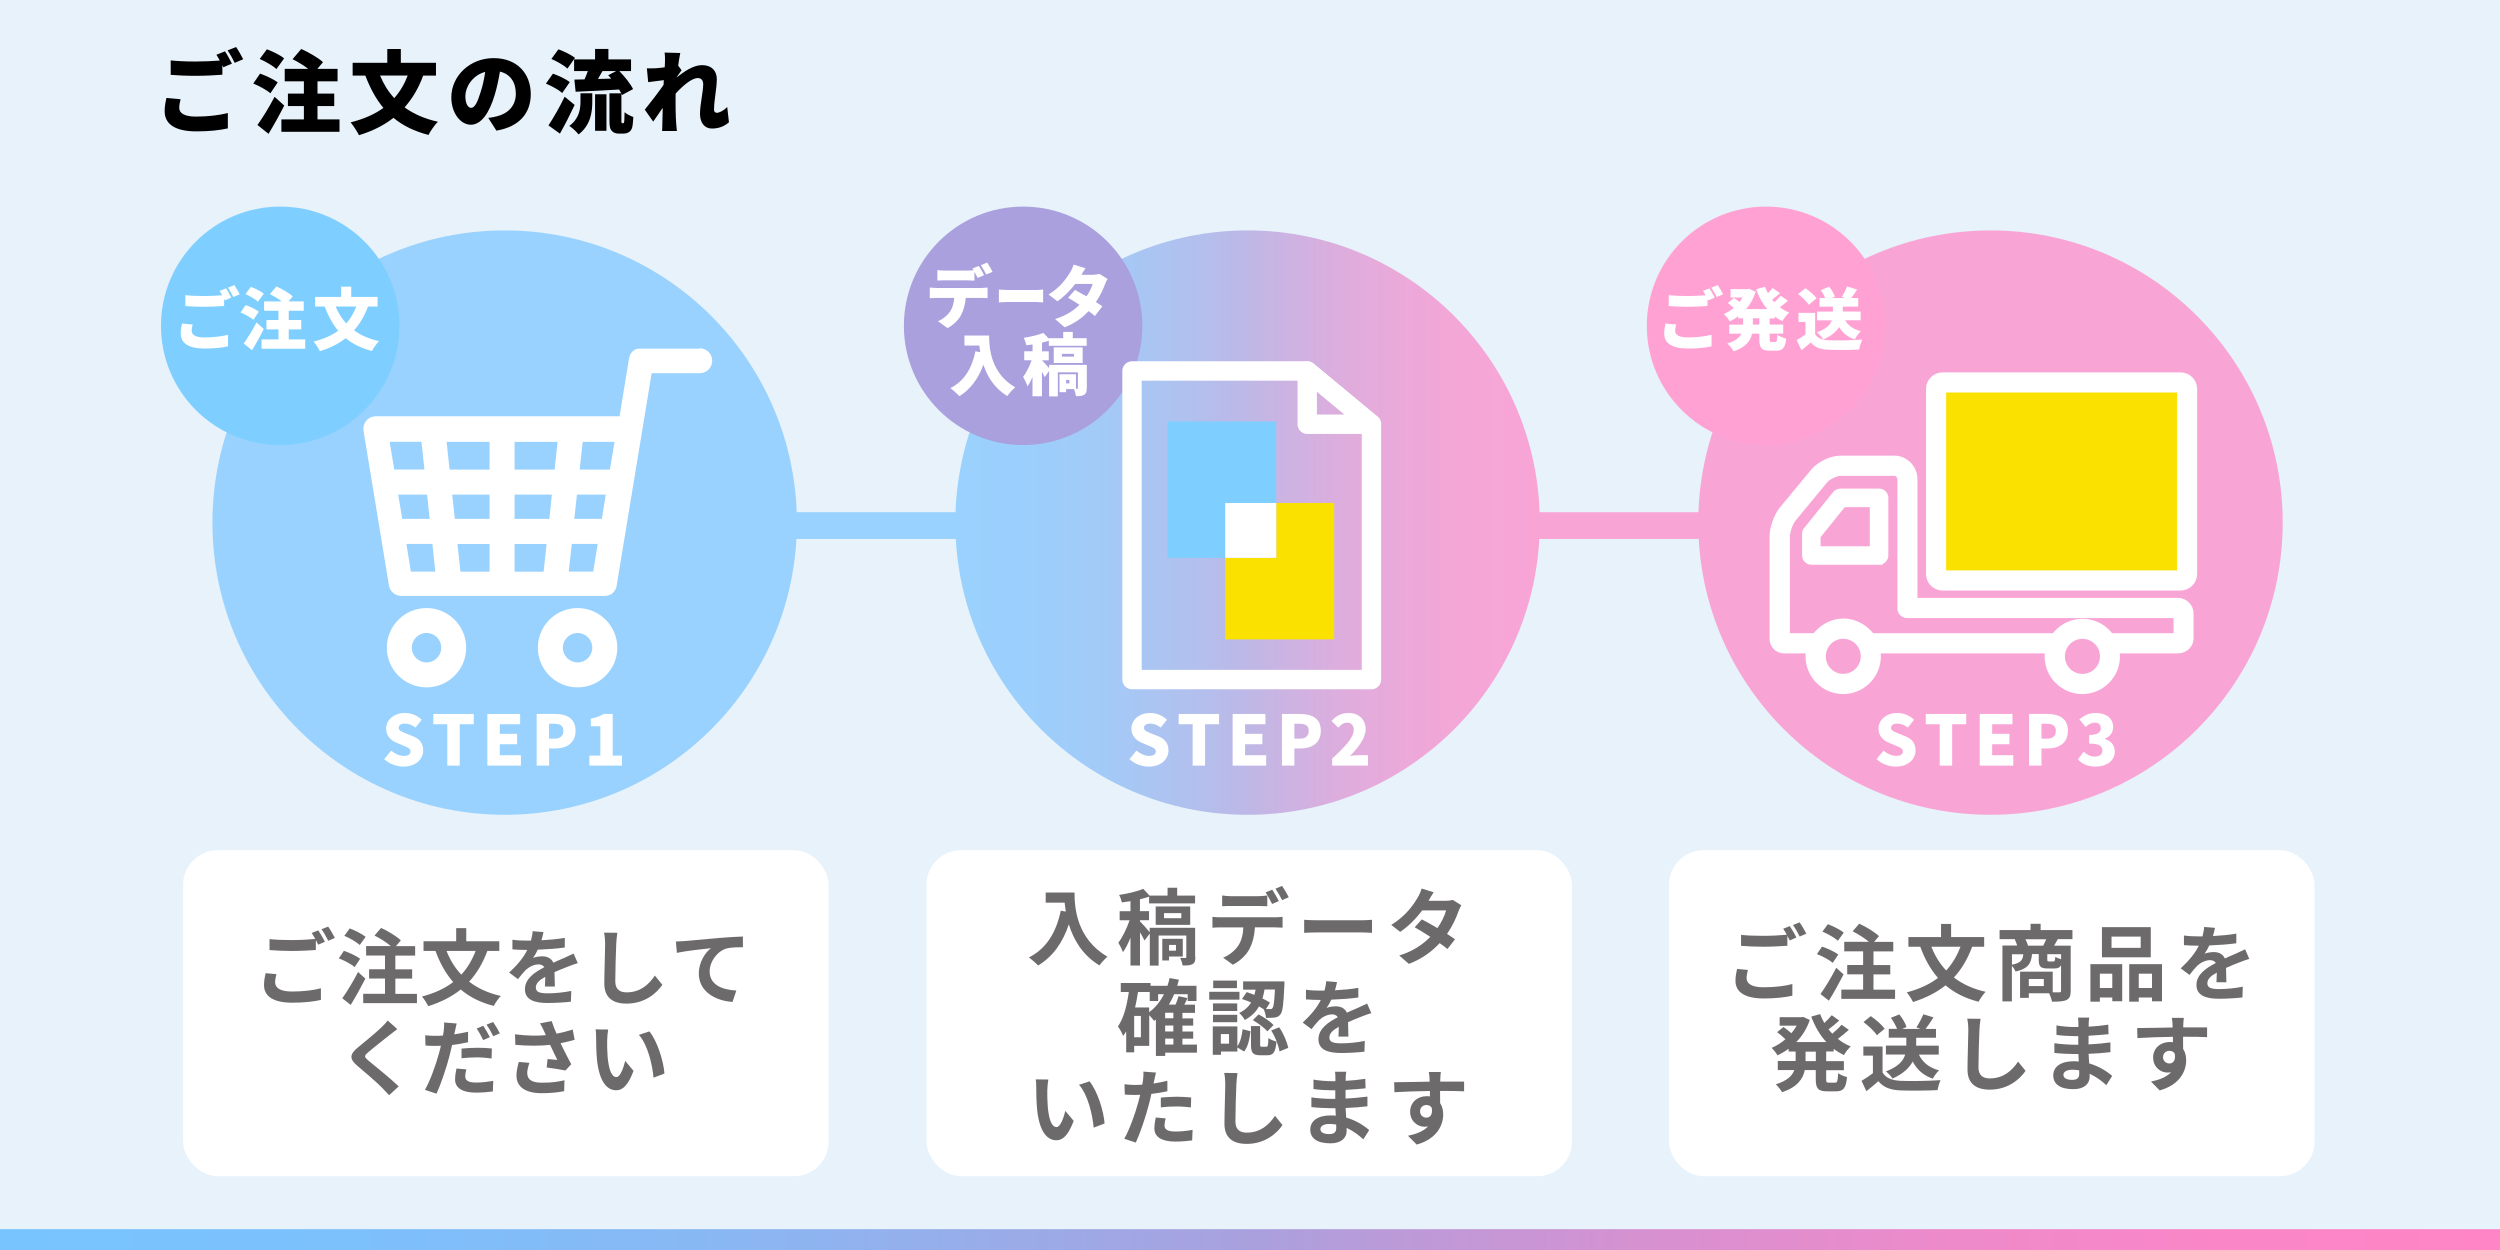 <?xml version="1.0" encoding="UTF-8"?><svg xmlns="http://www.w3.org/2000/svg" xmlns:xlink="http://www.w3.org/1999/xlink" viewBox="0 0 360 180"><defs><style>.cls-1,.cls-2,.cls-3{mix-blend-mode:multiply;}.cls-1,.cls-2,.cls-3,.cls-4,.cls-5,.cls-6,.cls-7,.cls-8,.cls-9,.cls-10,.cls-11,.cls-12,.cls-13,.cls-14{stroke-width:0px;}.cls-1,.cls-11{fill:#7ecfff;}.cls-2{fill:#ffa2d3;}.cls-3{fill:#aaa0de;}.cls-15{stroke-width:1.11px;}.cls-15,.cls-16{stroke-miterlimit:10;}.cls-15,.cls-16,.cls-17{stroke:#fff;}.cls-15,.cls-16,.cls-12{fill:#fff;}.cls-16{stroke-width:1.02px;}.cls-4{fill:url(#_新規グラデーションスウォッチ_3);}.cls-5{fill:url(#_新規グラデーションスウォッチ_3-5);}.cls-6{fill:url(#_新規グラデーションスウォッチ_3-2);}.cls-7{fill:url(#_新規グラデーションスウォッチ_3-4);}.cls-8{fill:url(#_新規グラデーションスウォッチ_3-3);}.cls-17{fill:none;stroke-linecap:round;stroke-linejoin:round;stroke-width:2.79px;}.cls-18{opacity:.7;}.cls-19{isolation:isolate;}.cls-10{fill:#6c6a6a;}.cls-13{fill:#fae100;}.cls-14{fill:#e7f2fa;}</style><linearGradient id="_新規グラデーションスウォッチ_3" x1="136.86" y1="75.69" x2="221.06" y2="75.69" gradientUnits="userSpaceOnUse"><stop offset="0" stop-color="#78c4ff"/><stop offset=".14" stop-color="#7cc0fc"/><stop offset=".28" stop-color="#88b8f4"/><stop offset=".43" stop-color="#9da9e6"/><stop offset=".5" stop-color="#aaa0de"/><stop offset=".56" stop-color="#bc9ad8"/><stop offset=".67" stop-color="#d990d0"/><stop offset=".78" stop-color="#ee8aca"/><stop offset=".89" stop-color="#fa86c7"/><stop offset="1" stop-color="#ff85c6"/></linearGradient><linearGradient id="_新規グラデーションスウォッチ_3-2" x1="136.86" y1="75.25" x2="221.01" y2="75.25" xlink:href="#_新規グラデーションスウォッチ_3"/><linearGradient id="_新規グラデーションスウォッチ_3-3" x1="136.86" y1="75.25" x2="221.01" y2="75.25" xlink:href="#_新規グラデーションスウォッチ_3"/><linearGradient id="_新規グラデーションスウォッチ_3-4" x1="136.86" y1="75.25" x2="221.01" y2="75.25" xlink:href="#_新規グラデーションスウォッチ_3"/><linearGradient id="_新規グラデーションスウォッチ_3-5" x1="0" y1="178.5" x2="360" y2="178.5" xlink:href="#_新規グラデーションスウォッチ_3"/></defs><g class="cls-19"><g id="_レイヤー_2"><g id="_デザイン"><rect class="cls-14" width="360" height="180"/><rect class="cls-12" x="26.37" y="122.43" width="92.95" height="46.94" rx="4.97" ry="4.97"/><rect class="cls-12" x="133.41" y="122.43" width="92.95" height="46.94" rx="4.97" ry="4.97"/><rect class="cls-12" x="240.34" y="122.43" width="92.95" height="46.94" rx="4.97" ry="4.97"/><g class="cls-18"><rect class="cls-4" x="48.03" y="73.76" width="274.88" height="3.85"/><path class="cls-6" d="M114.75,75.26c0,23.24-18.84,42.07-42.08,42.07s-42.08-18.84-42.08-42.07,18.84-42.08,42.08-42.08,42.08,18.84,42.08,42.08Z"/><path class="cls-8" d="M221.73,75.26c0,23.24-18.84,42.07-42.08,42.07s-42.08-18.84-42.08-42.07,18.84-42.08,42.08-42.08,42.08,18.84,42.08,42.08Z"/><path class="cls-7" d="M328.71,75.26c0,23.24-18.84,42.07-42.08,42.07s-42.08-18.84-42.08-42.07,18.84-42.08,42.08-42.08,42.08,18.84,42.08,42.08Z"/></g><path class="cls-10" d="M39.81,140.27c-.11.43-.19.8-.19,1.2,0,.76.71,1.31,2.42,1.31,1.61,0,3.12-.18,4.17-.47v1.68c-1.02.24-2.45.4-4.11.4-2.72,0-4.08-.91-4.08-2.54,0-.68.13-1.26.23-1.71l1.56.14ZM45.83,133.97c.3.44.73,1.2.96,1.64l-.97.42c-.1-.19-.22-.42-.34-.66v1.43c-.83.06-2.3.14-3.43.14-1.25,0-2.28-.06-3.24-.13v-1.58c.88.1,1.98.14,3.23.14,1.14,0,2.45-.07,3.36-.16-.17-.31-.35-.62-.52-.86l.95-.38ZM47.25,133.43c.32.44.77,1.21.97,1.63l-.95.41c-.25-.5-.64-1.2-.97-1.66l.95-.38Z"/><path class="cls-10" d="M51.07,139.26c-.48-.42-1.49-.95-2.28-1.26l.73-1.08c.78.26,1.82.74,2.34,1.14l-.79,1.2ZM52.61,140.93c-.64,1.25-1.39,2.61-2.11,3.78l-1.21-.96c.65-.9,1.56-2.39,2.27-3.78l1.06.96ZM51.81,136.08c-.46-.42-1.45-1-2.23-1.32l.78-1.07c.77.29,1.79.8,2.29,1.22l-.84,1.16ZM60.04,143.11v1.34h-7.74v-1.34h3.14v-2.2h-2.29v-1.34h2.29v-1.97h-2.72v-1.37h3.55c-.62-.53-1.55-1.12-2.34-1.51l.95-1.1c.97.44,2.23,1.2,2.84,1.79l-.7.83h2.76v1.37h-2.85v1.97h2.42v1.34h-2.42v2.2h3.11Z"/><path class="cls-10" d="M70.18,136.93c-.65,1.76-1.52,3.23-2.63,4.43,1.24.95,2.75,1.65,4.57,2.06-.35.35-.8,1.02-1.02,1.43-1.93-.49-3.49-1.29-4.75-2.36-1.31,1.04-2.85,1.82-4.68,2.4-.17-.37-.61-1.04-.9-1.39,1.78-.47,3.27-1.15,4.49-2.08-1.08-1.24-1.91-2.73-2.55-4.49h-1.72v-1.39h4.7v-1.89h1.45v1.89h4.76v1.39h-1.73ZM64.3,136.93c.5,1.29,1.21,2.45,2.13,3.42.86-.94,1.55-2.08,2.06-3.42h-4.2Z"/><path class="cls-10" d="M78.47,142.08c.02-.35.04-.9.05-1.42-.88.48-1.36.95-1.36,1.54,0,.66.56.84,1.73.84,1.01,0,2.33-.13,3.37-.35l-.05,1.55c-.79.1-2.24.19-3.36.19-1.86,0-3.26-.44-3.26-1.98s1.44-2.47,2.79-3.17c-.19-.3-.5-.41-.83-.41-.67,0-1.4.38-1.86.82-.36.36-.7.79-1.1,1.31l-1.27-.95c1.25-1.15,2.09-2.21,2.61-3.26h-.14c-.48,0-1.35-.02-2-.08v-1.39c.6.1,1.49.13,2.09.13h.58c.14-.54.23-1.02.24-1.36l1.56.13c-.06.29-.14.7-.29,1.18,1.12-.06,2.31-.16,3.36-.35v1.39c-1.15.17-2.61.26-3.89.31-.19.42-.43.85-.68,1.2.31-.16.95-.24,1.34-.24.72,0,1.32.31,1.58.92.61-.29,1.12-.49,1.61-.71.46-.2.88-.41,1.31-.61l.6,1.38c-.38.1-1.01.34-1.42.5-.53.2-1.2.47-1.93.8.01.66.04,1.54.05,2.07h-1.43Z"/><path class="cls-10" d="M88.9,134.33c-.08.5-.14,1.1-.16,1.58-.06,1.27-.14,3.93-.14,5.41,0,1.2.72,1.58,1.63,1.58,1.97,0,3.21-1.13,4.07-2.42l1.08,1.33c-.77,1.13-2.45,2.71-5.16,2.71-1.94,0-3.2-.85-3.2-2.88,0-1.59.12-4.71.12-5.73,0-.56-.05-1.14-.16-1.61l1.92.02Z"/><path class="cls-10" d="M98.5,135.52c.98-.1,2.95-.26,5.12-.46,1.22-.1,2.53-.17,3.36-.2v1.54c-.62,0-1.64.01-2.28.16-1.43.38-2.51,1.92-2.51,3.32,0,1.96,1.83,2.65,3.84,2.76l-.55,1.64c-2.49-.17-4.85-1.51-4.85-4.08,0-1.71.96-3.06,1.75-3.66-1.02.11-3.53.37-4.91.67l-.14-1.63c.47-.01.92-.04,1.16-.06Z"/><path class="cls-10" d="M57.21,148.19c-.37.28-.77.59-1.04.8-.77.62-2.34,1.83-3.13,2.52-.64.54-.62.67.02,1.22.89.75,3.18,2.57,4.35,3.71l-1.38,1.27c-.34-.37-.71-.74-1.04-1.1-.65-.68-2.46-2.23-3.55-3.15-1.18-1-1.08-1.66.11-2.64.92-.76,2.55-2.08,3.36-2.87.34-.32.72-.72.91-1l1.39,1.24Z"/><path class="cls-10" d="M67.4,150.08c-.71.17-1.51.3-2.3.4-.11.5-.23,1.03-.36,1.52-.43,1.67-1.24,4.09-1.88,5.49l-1.67-.55c.71-1.2,1.61-3.68,2.05-5.35.08-.32.18-.66.25-1-.28.01-.54.02-.78.02-.58,0-1.02-.02-1.44-.05l-.04-1.48c.61.07,1.01.08,1.5.08.35,0,.7-.01,1.06-.04.05-.25.08-.49.11-.67.06-.44.07-.92.05-1.21l1.81.14c-.08.34-.19.86-.25,1.13l-.1.44c.67-.1,1.34-.23,1.99-.38v1.49ZM67.16,153.98c-.1.35-.17.73-.17,1,0,.52.3.91,1.57.91.79,0,1.62-.1,2.47-.24l-.06,1.52c-.67.08-1.48.17-2.42.17-2,0-3.02-.7-3.02-1.89,0-.55.11-1.13.2-1.58l1.43.12ZM66.46,151c.66-.07,1.51-.12,2.28-.12.67,0,1.39.02,2.09.1l-.04,1.44c-.59-.07-1.32-.16-2.04-.16-.83,0-1.55.05-2.29.13v-1.39ZM69.58,149.78c-.24-.49-.61-1.21-.94-1.67l.95-.4c.3.44.73,1.2.95,1.64l-.96.42ZM71.01,147.17c.32.46.77,1.21.97,1.63l-.95.41c-.25-.5-.64-1.2-.97-1.66l.95-.38Z"/><path class="cls-10" d="M82.73,149.74c-.6.17-1.3.34-2.01.48.46.96,1.02,2.09,1.54,3.03l-.84.9c-.65-.13-1.82-.32-2.7-.43l.13-1.22c.4.04,1.04.11,1.4.13-.29-.6-.7-1.43-1.04-2.17-1.45.16-3.12.16-5,0l-.05-1.52c1.7.22,3.18.24,4.44.12-.1-.19-.18-.38-.25-.56-.22-.48-.34-.72-.59-1.14l1.68-.32c.2.62.43,1.19.7,1.81.83-.16,1.57-.35,2.33-.6l.28,1.5ZM76.24,153.04c-.14.38-.32,1.07-.32,1.42,0,.86.44,1.45,2.12,1.45s2.36-.17,3.24-.35l-.04,1.57c-.66.12-1.65.29-3.2.29-2.39,0-3.67-.9-3.67-2.55,0-.53.14-1.27.34-1.95l1.54.13Z"/><path class="cls-10" d="M87.43,149.7c-.01.77,0,1.67.07,2.52.17,1.71.53,2.88,1.27,2.88.56,0,1.03-1.39,1.26-2.33l1.2,1.44c-.79,2.06-1.54,2.79-2.49,2.79-1.3,0-2.43-1.18-2.77-4.37-.11-1.09-.13-2.47-.13-3.2,0-.34-.01-.84-.08-1.2l1.82.02c-.08.42-.14,1.12-.14,1.44ZM95.68,154.59l-1.57.6c-.18-1.91-.82-4.7-2.11-6.17l1.51-.5c1.13,1.38,2.04,4.25,2.17,6.07Z"/><path class="cls-10" d="M154.73,128.52c0,2.27.32,6.64,4.74,9.25-.31.25-.9.88-1.15,1.25-2.48-1.5-3.75-3.77-4.41-5.91-.9,2.69-2.34,4.68-4.43,5.92-.26-.3-.94-.89-1.31-1.16,2.49-1.26,3.92-3.57,4.58-6.73l.73.13c-.08-.46-.13-.89-.17-1.29h-2.73v-1.45h4.15Z"/><path class="cls-10" d="M172.13,137.81c0,.55-.07.84-.42,1.03-.34.19-.79.19-1.42.19-.05-.34-.19-.78-.34-1.09.31.01.64.01.74.01.11-.01.14-.05.14-.16v-3.07h-3.99v4.33h-1.27v-4.63l-.76,1.02c-.14-.31-.4-.76-.65-1.19v4.79h-1.37v-4.02c-.32.82-.7,1.56-1.09,2.1-.13-.41-.44-1.01-.66-1.37.61-.78,1.22-2.07,1.62-3.23h-1.43v-1.31h1.56v-1.44c-.42.07-.84.13-1.24.18-.06-.3-.23-.79-.4-1.08,1.25-.19,2.63-.5,3.47-.88l.92.98h2.59v-1.14h1.38v1.14h2.58v1.12h-6.62v-.97c-.41.14-.85.26-1.32.38v1.7h1.31v1.31h-1.31v.16c.32.3,1.12,1.21,1.4,1.57v-.64h6.55v4.19ZM166.42,133.18v-2.65h4.97v2.65h-4.97ZM168.34,137.75v.56h-.97v-3.12h2.95v2.55h-1.98ZM167.62,132.22h2.49v-.73h-2.49v.73ZM168.34,136.07v.83h1v-.83h-1Z"/><path class="cls-10" d="M183.6,132.09c.25,0,.78-.02,1.09-.07v1.56c-.3-.02-.76-.04-1.09-.04h-2.89c-.07,1.24-.34,2.24-.77,3.08-.42.83-1.34,1.76-2.41,2.3l-1.4-1.02c.85-.32,1.69-1.01,2.17-1.71.49-.74.7-1.64.74-2.65h-3.3c-.35,0-.82.02-1.15.05v-1.57c.36.05.78.07,1.15.07h7.86ZM177.27,130.46c-.41,0-.92.01-1.28.04v-1.55c.38.06.88.1,1.28.1h3.92c.41,0,.89-.04,1.3-.1v1.55c-.41-.02-.88-.04-1.3-.04h-3.92ZM183.19,130.18c-.25-.49-.62-1.2-.95-1.67l.96-.4c.3.44.72,1.2.95,1.64l-.96.42ZM184.63,129.63c-.25-.5-.64-1.2-.96-1.66l.95-.4c.31.46.76,1.21.96,1.63l-.95.42Z"/><path class="cls-10" d="M187.8,132.45c.43.04,1.31.07,1.93.07h6.44c.55,0,1.09-.05,1.4-.07v1.88c-.29-.01-.9-.06-1.4-.06h-6.44c-.68,0-1.49.02-1.93.06v-1.88Z"/><path class="cls-10" d="M210.43,130.35c-.13.23-.29.55-.4.85-.31.92-.86,2.13-1.66,3.29.44.28.85.55,1.15.77l-1.09,1.4c-.29-.25-.67-.54-1.12-.85-1.07,1.16-2.48,2.24-4.43,2.99l-1.39-1.21c2.12-.65,3.48-1.67,4.47-2.69-.82-.53-1.63-1.02-2.24-1.37l1.02-1.14c.64.32,1.45.78,2.25,1.26.59-.85,1.07-1.83,1.25-2.55h-3.44c-.84,1.12-1.96,2.27-3.17,3.09l-1.29-1c2.11-1.29,3.23-2.94,3.83-3.98.18-.29.43-.84.54-1.26l1.74.54c-.29.42-.6.97-.74,1.22h-.01s2.46.01,2.46.01c.37,0,.78-.05,1.04-.13l1.22.76Z"/><path class="cls-10" d="M172.36,151.58h-4.57v.47h-1.34v-5.23c-.08.06-.17.13-.25.19-.14-.18-.44-.54-.71-.82v4.41h-2.17v.94h-1.15v-3.03c-.13.23-.28.46-.43.66-.13-.32-.5-1.04-.76-1.36.84-1.2,1.29-3.01,1.57-4.96h-1.16v-1.3h4.29v.41h2.43c.12-.36.23-.73.31-1.12l1.34.24c-.07.3-.16.59-.24.88h2.77v2.18h-1.26v-.98h-1.95c-.22.54-.48,1.03-.76,1.5h.96c.17-.41.34-.85.42-1.21l1.3.28c-.14.32-.3.64-.46.94h1.54v1.18h-1.81v.8h1.55v1.04h-1.55v.85h1.55v1.03h-1.55v.85h2.09v1.16ZM164.29,146.29h-.97v3.08h.97v-3.08ZM165.48,145.76c.89-.66,1.61-1.55,2.13-2.6h-.84v.98h-1.21v-1.29h-1.69c-.11.75-.25,1.5-.42,2.22h2.03v.7ZM168.96,145.83h-1.18v.8h1.18v-.8ZM168.96,147.68h-1.18v.85h1.18v-.85ZM167.79,150.41h1.18v-.85h-1.18v.85Z"/><path class="cls-10" d="M178.48,143.95h-4.35v-1.13h4.35v1.13ZM178.17,150.68c.44-.6.66-1.55.77-2.47l1.13.29c-.12,1.07-.34,2.21-.92,2.92l-.97-.59v.59h-2.36v.47h-1.18v-4.09h3.54v2.89ZM178.16,145.58h-3.49v-1.09h3.49v1.09ZM174.67,146.13h3.49v1.07h-3.49v-1.07ZM178.12,142.29h-3.42v-1.08h3.42v1.08ZM176.98,148.91h-1.18v1.38h1.18v-1.38ZM179.5,142.86c.36.11.74.25,1.13.4.07-.25.13-.5.18-.75h-1.8v-1.19h5.95s0,.36-.01.53c-.12,2.71-.24,3.83-.56,4.21-.23.3-.46.41-.79.46-.29.05-.78.06-1.3.05-.02-.38-.16-.91-.34-1.25-.2-.13-.42-.26-.66-.4-.43.77-1.08,1.44-2.06,1.96-.14-.31-.52-.78-.8-1.01.83-.4,1.37-.92,1.73-1.51-.44-.19-.9-.37-1.32-.5l.66-.98ZM182.34,150.73c.23,0,.28-.16.31-1.26.24.22.8.42,1.16.52-.13,1.57-.48,1.97-1.33,1.97h-.98c-1.13,0-1.36-.4-1.36-1.58v-2.63h1.32v2.61c0,.32.02.37.24.37h.63ZM181.24,146.08c.77.4,1.69,1.01,2.15,1.52l-.89.91c-.41-.49-1.32-1.16-2.09-1.61l.83-.83ZM182.09,142.5c-.07.43-.17.86-.3,1.28.42.2.8.41,1.09.6l-.58.92c.25.01.46.01.58.01.17.01.28-.02.36-.16.17-.18.26-.89.35-2.66h-1.5ZM184.2,147.93c.64.91,1.14,2.13,1.31,2.96l-1.26.52c-.12-.83-.61-2.1-1.2-3.02l1.15-.46Z"/><path class="cls-10" d="M192.74,149.28c.02-.35.04-.9.05-1.42-.88.48-1.36.95-1.36,1.54,0,.66.56.84,1.73.84,1.01,0,2.33-.13,3.37-.35l-.05,1.55c-.79.1-2.24.19-3.36.19-1.86,0-3.26-.44-3.26-1.98s1.44-2.47,2.79-3.17c-.19-.3-.5-.41-.83-.41-.67,0-1.4.38-1.86.82-.36.36-.7.79-1.1,1.31l-1.27-.95c1.25-1.15,2.09-2.21,2.61-3.26h-.14c-.48,0-1.36-.02-2-.08v-1.39c.6.1,1.49.13,2.09.13h.58c.14-.54.23-1.02.24-1.36l1.56.13c-.06.29-.14.7-.29,1.18,1.12-.06,2.31-.16,3.36-.35v1.39c-1.15.17-2.62.26-3.89.31-.19.42-.43.85-.68,1.2.31-.16.95-.24,1.34-.24.72,0,1.32.31,1.58.92.61-.29,1.12-.49,1.61-.71.46-.2.88-.41,1.31-.61l.6,1.38c-.38.1-1.01.34-1.42.5-.53.2-1.2.47-1.93.8.01.66.04,1.54.05,2.08h-1.43Z"/><path class="cls-10" d="M150.81,156.9c-.01.77,0,1.67.07,2.52.17,1.71.53,2.88,1.27,2.88.56,0,1.03-1.39,1.26-2.33l1.2,1.44c-.79,2.06-1.54,2.79-2.49,2.79-1.3,0-2.43-1.18-2.77-4.37-.11-1.09-.13-2.47-.13-3.2,0-.34-.01-.84-.08-1.2l1.82.02c-.08.42-.14,1.12-.14,1.44ZM159.06,161.78l-1.57.6c-.18-1.91-.82-4.7-2.11-6.17l1.51-.5c1.13,1.38,2.04,4.25,2.17,6.07Z"/><path class="cls-10" d="M168.1,157.14c-.71.16-1.51.29-2.3.38-.11.52-.23,1.04-.36,1.52-.43,1.67-1.24,4.1-1.88,5.49l-1.67-.55c.71-1.19,1.61-3.68,2.05-5.35.08-.31.17-.65.25-.98-.28.01-.54.02-.78.02-.58,0-1.02-.02-1.44-.05l-.04-1.49c.61.07,1.01.1,1.5.1.35,0,.7-.01,1.06-.04.05-.26.08-.49.11-.68.06-.44.07-.92.05-1.2l1.81.14c-.08.32-.19.85-.25,1.12l-.1.46c.67-.11,1.34-.24,1.99-.4v1.5ZM167.86,161.04c-.1.33-.17.73-.17,1,0,.52.3.9,1.57.9.79,0,1.62-.08,2.47-.24l-.06,1.52c-.67.08-1.48.17-2.42.17-2,0-3.02-.7-3.02-1.89,0-.54.11-1.12.2-1.58l1.43.13ZM167.16,158.05c.66-.06,1.51-.12,2.28-.12.67,0,1.39.04,2.09.11l-.04,1.43c-.59-.07-1.32-.14-2.04-.14-.83,0-1.55.04-2.29.13v-1.4Z"/><path class="cls-10" d="M178.2,154.53c-.08.5-.14,1.1-.16,1.58-.06,1.27-.14,3.93-.14,5.41,0,1.2.72,1.58,1.63,1.58,1.97,0,3.21-1.13,4.07-2.42l1.08,1.33c-.77,1.13-2.45,2.71-5.16,2.71-1.94,0-3.2-.85-3.2-2.88,0-1.59.12-4.71.12-5.73,0-.56-.05-1.14-.16-1.61l1.92.02Z"/><path class="cls-10" d="M196.31,164.06c-.64-.6-1.45-1.21-2.4-1.64.01.16.01.3.01.42,0,1.02-.77,1.8-2.34,1.8-1.9,0-2.9-.72-2.9-1.98s1.1-2.04,2.94-2.04c.25,0,.49.01.73.04-.02-.36-.04-.73-.05-1.08h-.61c-.7,0-2.06-.06-2.85-.16v-1.4c.7.13,2.24.22,2.88.22h.56v-1.24h-.56c-.76,0-1.9-.07-2.58-.18v-1.36c.73.14,1.83.23,2.57.23h.59v-.54c0-.22-.01-.59-.06-.82h1.62c-.04.24-.07.54-.08.84v.47c.91-.04,1.79-.13,2.82-.29l.04,1.37c-.78.07-1.74.17-2.88.23v1.24c1.19-.05,2.18-.16,3.15-.28v1.4c-1.07.12-1.99.2-3.14.24.02.44.05.92.08,1.38,1.5.43,2.64,1.22,3.32,1.8l-.85,1.33ZM192.4,161.93c-.31-.05-.64-.08-.97-.08-.84,0-1.29.32-1.29.73,0,.44.42.73,1.24.73.64,0,1.04-.19,1.04-.88,0-.13,0-.3-.01-.5Z"/><path class="cls-10" d="M210.81,157.15c-.72-.04-1.83-.06-3.44-.06.01.6.01,1.25.01,1.76.3.44.44,1.02.44,1.64,0,1.55-.91,3.51-3.81,4.33l-1.26-1.27c1.2-.25,2.24-.65,2.9-1.36-.17.04-.35.06-.54.06-.92,0-2.05-.73-2.05-2.18,0-1.34,1.08-2.22,2.38-2.22.17,0,.32.01.47.04v-.79c-1.81.02-3.65.1-5.11.18l-.04-1.44c1.36,0,3.51-.06,5.11-.08,0-.14,0-.28-.01-.36-.02-.38-.06-.84-.11-1.03h1.73c-.04.19-.07.83-.08,1.02,0,.1-.01.22-.01.36,1.2,0,2.82-.01,3.44,0v1.4ZM205.4,160.94c.49,0,.94-.37.78-1.4-.17-.29-.44-.42-.78-.42-.46,0-.91.31-.91.93,0,.55.44.89.91.89Z"/><path class="cls-10" d="M251.7,139.66c-.11.43-.19.8-.19,1.2,0,.76.71,1.31,2.42,1.31,1.61,0,3.12-.18,4.17-.47v1.68c-1.02.24-2.45.4-4.11.4-2.72,0-4.08-.91-4.08-2.54,0-.68.13-1.26.23-1.71l1.56.14ZM257.73,133.36c.3.44.73,1.2.96,1.64l-.97.42c-.1-.19-.22-.42-.34-.66v1.43c-.83.06-2.3.14-3.43.14-1.25,0-2.28-.06-3.24-.13v-1.58c.88.1,1.98.14,3.23.14,1.14,0,2.45-.07,3.36-.16-.17-.31-.35-.62-.52-.86l.95-.38ZM259.14,132.82c.32.44.77,1.21.97,1.63l-.95.41c-.25-.5-.64-1.2-.97-1.66l.95-.38Z"/><path class="cls-10" d="M263.92,138.65c-.48-.42-1.49-.95-2.28-1.26l.73-1.08c.78.26,1.82.74,2.34,1.14l-.79,1.2ZM265.47,140.32c-.64,1.25-1.39,2.61-2.11,3.78l-1.21-.96c.65-.9,1.56-2.39,2.27-3.78l1.06.96ZM264.66,135.47c-.46-.42-1.45-1-2.23-1.32l.78-1.07c.77.29,1.79.8,2.29,1.22l-.84,1.16ZM272.89,142.5v1.34h-7.74v-1.34h3.14v-2.2h-2.29v-1.34h2.29v-1.97h-2.72v-1.37h3.55c-.62-.53-1.55-1.12-2.34-1.51l.95-1.1c.97.44,2.23,1.2,2.84,1.79l-.7.83h2.76v1.37h-2.85v1.97h2.42v1.34h-2.42v2.2h3.11Z"/><path class="cls-10" d="M283.99,136.33c-.65,1.76-1.52,3.23-2.63,4.43,1.24.95,2.75,1.65,4.57,2.06-.35.35-.8,1.02-1.02,1.43-1.93-.49-3.49-1.29-4.75-2.36-1.31,1.04-2.85,1.82-4.68,2.4-.17-.37-.61-1.04-.9-1.39,1.78-.47,3.27-1.15,4.49-2.08-1.08-1.24-1.91-2.73-2.55-4.49h-1.71v-1.39h4.7v-1.89h1.45v1.89h4.76v1.39h-1.73ZM278.12,136.33c.5,1.29,1.21,2.45,2.13,3.42.86-.94,1.55-2.08,2.06-3.42h-4.2Z"/><path class="cls-10" d="M296.32,135.25c-.19.35-.37.67-.53.93h2.39v6.5c0,.71-.14,1.09-.61,1.32-.47.22-1.14.24-2.08.24-.06-.33-.24-.85-.41-1.21h-2.93v.66h-1.26v-3.77h4.7v2.97c.42.01.79.01.94.01.2,0,.26-.06.26-.24v-3.68c-.18.36-.48.48-.96.48h-.97c-1.07,0-1.28-.32-1.28-1.3v-.77h-.97c-.11,1.33-.55,2.1-2.38,2.52-.08-.24-.3-.6-.52-.84v5.13h-1.36v-8.04h2.13c-.1-.3-.24-.66-.37-.93h-2.17v-1.3h4.46v-.9h1.45v.9h4.58v1.3h-2.13ZM289.72,138.92c1.28-.25,1.56-.68,1.64-1.51h-1.64v1.51ZM294.22,136.18c.14-.29.31-.62.44-.93h-3c.16.31.31.67.38.93h2.17ZM294.31,140.98h-2.16v1.01h2.16v-1.01ZM296.8,137.4h-1.99v.76c0,.25.04.29.24.29h.62c.2,0,.25-.08.29-.66.18.12.54.25.84.34v-.72Z"/><path class="cls-10" d="M301.03,138.84h4.57v5.34h-1.43v-.54h-1.79v.6h-1.36v-5.4ZM302.38,140.21v2.06h1.79v-2.06h-1.79ZM309.71,137.85h-7.03v-4.34h7.03v4.34ZM308.26,134.87h-4.2v1.62h4.2v-1.62ZM311.33,138.84v5.35h-1.44v-.55h-1.91v.6h-1.37v-5.4h4.71ZM309.89,142.27v-2.06h-1.91v2.06h1.91Z"/><path class="cls-10" d="M319.17,141.47c.02-.35.04-.9.05-1.42-.88.48-1.36.95-1.36,1.54,0,.66.56.84,1.73.84,1.01,0,2.33-.13,3.37-.35l-.05,1.55c-.79.1-2.24.19-3.36.19-1.86,0-3.26-.44-3.26-1.98s1.44-2.47,2.79-3.17c-.19-.3-.5-.41-.83-.41-.67,0-1.4.38-1.86.82-.36.36-.7.79-1.1,1.31l-1.27-.95c1.25-1.15,2.09-2.21,2.61-3.26h-.14c-.48,0-1.36-.02-2-.08v-1.39c.6.1,1.49.13,2.09.13h.58c.14-.54.23-1.02.24-1.36l1.56.13c-.06.29-.14.7-.29,1.18,1.12-.06,2.31-.16,3.36-.35v1.39c-1.15.17-2.62.26-3.89.31-.19.42-.43.85-.68,1.2.31-.16.95-.24,1.34-.24.72,0,1.32.31,1.58.92.61-.29,1.12-.49,1.61-.71.46-.2.88-.41,1.31-.61l.6,1.38c-.38.1-1.01.34-1.42.5-.53.2-1.2.47-1.93.8.01.66.04,1.54.05,2.07h-1.43Z"/><path class="cls-10" d="M262.97,151.44v1.36h2.55v1.31h-2.55v1.29c0,.43.05.5.38.5h.92c.31,0,.37-.24.42-1.37.3.24.88.48,1.28.56-.14,1.58-.52,2.06-1.57,2.06h-1.31c-1.3,0-1.62-.42-1.62-1.75v-1.31h-1.58c-.26,1.26-1.06,2.45-3.27,3.19-.18-.32-.61-.88-.91-1.14,1.66-.5,2.38-1.25,2.67-2.05h-2.38v-1.31h2.57v-1.36h-1.01v-.4c-.5.37-1.04.68-1.59.95-.19-.32-.59-.82-.86-1.08.7-.29,1.38-.71,1.99-1.24-.31-.31-.79-.72-1.19-1.02l.9-.74c.36.25.82.6,1.15.89.29-.33.54-.7.76-1.08h-2.45v-1.22h3.13l.25-.05.96.44c-.42,1.26-1.1,2.33-1.95,3.19h4.34c-.94-1.01-1.65-2.25-2.18-3.67l1.28-.36c.17.44.36.88.6,1.28.4-.36.79-.78,1.07-1.12l1.08.77c-.49.44-1.04.91-1.54,1.27.17.22.35.42.54.62.48-.41,1.01-.89,1.34-1.29l1.04.74c-.49.44-1.07.92-1.58,1.3.55.44,1.18.82,1.86,1.09-.34.29-.77.85-.98,1.24-.53-.25-1.02-.55-1.48-.9v.38h-1.09ZM261.48,151.44h-1.48v1.36h1.48v-1.36Z"/><path class="cls-10" d="M271.1,154.46c.49.8,1.39,1.13,2.64,1.18,1.4.06,4.1.02,5.7-.1-.16.33-.37,1.03-.44,1.44-1.44.07-3.85.1-5.28.04-1.48-.06-2.46-.4-3.24-1.33-.53.47-1.06.94-1.72,1.44l-.7-1.49c.52-.3,1.12-.7,1.64-1.1v-2.53h-1.38v-1.31h2.77v3.77ZM270.27,149.07c-.37-.58-1.22-1.37-1.93-1.89l1.05-.86c.72.5,1.6,1.25,2,1.81l-1.13.95ZM276.31,151.84c.53,1.13,1.49,1.92,2.91,2.29-.3.28-.71.83-.9,1.2-1.36-.47-2.28-1.3-2.89-2.47-.48.9-1.36,1.77-2.91,2.45-.18-.3-.62-.79-.95-1.03,1.82-.67,2.52-1.57,2.78-2.43h-2.78v-1.28h2.94v-1.15h-2.53v-1.26h1.2c-.19-.48-.53-1.1-.89-1.59l1.21-.5c.44.55.89,1.29,1.04,1.82l-.64.28h2.67l-.61-.22c.35-.53.77-1.32,1-1.89l1.46.44c-.38.61-.79,1.21-1.14,1.67h1.5v1.26h-2.85v1.15h3.25v1.28h-2.88Z"/><path class="cls-10" d="M285.2,146.72c-.08.5-.14,1.1-.16,1.58-.06,1.27-.14,3.93-.14,5.41,0,1.2.72,1.58,1.63,1.58,1.97,0,3.21-1.13,4.07-2.42l1.08,1.33c-.77,1.13-2.45,2.71-5.16,2.71-1.94,0-3.2-.85-3.2-2.88,0-1.59.12-4.71.12-5.73,0-.56-.05-1.14-.16-1.61l1.92.02Z"/><path class="cls-10" d="M303.3,156.26c-.64-.6-1.45-1.21-2.4-1.64.01.16.01.3.01.42,0,1.02-.77,1.8-2.34,1.8-1.9,0-2.9-.72-2.9-1.98s1.1-2.04,2.94-2.04c.25,0,.49.01.73.04-.02-.36-.04-.73-.05-1.08h-.61c-.7,0-2.06-.06-2.85-.16v-1.4c.7.13,2.24.22,2.88.22h.56v-1.24h-.56c-.76,0-1.9-.07-2.58-.18v-1.36c.73.14,1.83.23,2.57.23h.59v-.54c0-.22-.01-.59-.06-.82h1.62c-.04.24-.07.54-.08.84v.47c.91-.04,1.79-.13,2.82-.29l.04,1.37c-.78.07-1.74.17-2.88.23v1.24c1.19-.05,2.18-.16,3.15-.28v1.4c-1.07.12-1.99.2-3.14.24.02.44.05.92.08,1.38,1.5.43,2.64,1.22,3.32,1.8l-.85,1.33ZM299.39,154.12c-.31-.05-.64-.08-.97-.08-.84,0-1.29.32-1.29.73,0,.44.42.73,1.24.73.64,0,1.04-.19,1.04-.88,0-.13,0-.3-.01-.5Z"/><path class="cls-10" d="M317.8,149.35c-.72-.04-1.83-.06-3.44-.06.01.6.01,1.25.01,1.76.3.44.44,1.02.44,1.64,0,1.55-.91,3.51-3.81,4.33l-1.26-1.27c1.2-.25,2.24-.65,2.9-1.36-.17.04-.35.06-.54.06-.92,0-2.05-.73-2.05-2.18,0-1.34,1.08-2.22,2.38-2.22.17,0,.32.01.47.04v-.79c-1.81.02-3.65.1-5.11.18l-.04-1.44c1.36,0,3.51-.06,5.11-.08,0-.14,0-.28-.01-.36-.02-.38-.06-.84-.11-1.03h1.73c-.04.19-.07.83-.08,1.02,0,.1-.01.22-.01.36,1.2,0,2.82-.01,3.44,0v1.4ZM312.39,153.14c.49,0,.94-.37.78-1.4-.17-.29-.44-.42-.78-.42-.46,0-.91.31-.91.93,0,.55.44.89.91.89Z"/><path class="cls-1" d="M57.52,46.92c0,9.48-7.69,17.17-17.17,17.17s-17.17-7.69-17.17-17.17,7.69-17.17,17.17-17.17,17.17,7.69,17.17,17.17Z"/><path class="cls-12" d="M27.75,46.71c-.08.33-.15.6-.15.92,0,.55.5.96,1.8.96s2.52-.15,3.44-.38v1.66c-.92.21-2.04.32-3.38.32-2.35,0-3.44-.8-3.44-2.18,0-.59.12-1.07.19-1.42l1.54.14ZM32.55,41.52c.24.36.59.99.76,1.34l-.93.39-.11-.21v1.02c-.68.06-1.96.12-2.9.12-1.03,0-1.88-.05-2.68-.11v-1.56c.72.08,1.63.12,2.67.12.86,0,1.88-.05,2.63-.11-.12-.22-.24-.45-.37-.62l.92-.37ZM33.75,41.05c.25.37.6.99.77,1.33l-.92.39c-.19-.4-.51-.98-.77-1.35l.92-.37Z"/><path class="cls-12" d="M36.48,46.05c-.38-.34-1.21-.79-1.84-1.05l.73-1.07c.62.21,1.47.61,1.9.95l-.79,1.18ZM37.99,47.38c-.52,1.02-1.1,2.08-1.7,3.05l-1.2-.96c.52-.72,1.26-1.9,1.85-3.04l1.04.95ZM37.15,43.44c-.37-.35-1.18-.82-1.8-1.09l.77-1.04c.61.22,1.45.63,1.86.98l-.83,1.15ZM43.95,48.87v1.35h-6.28v-1.35h2.43v-1.44h-1.73v-1.35h1.73v-1.33h-2.07v-1.35h2.54c-.5-.38-1.15-.77-1.7-1.05l.94-1.1c.78.35,1.83.95,2.35,1.42l-.6.73h2.18v1.35h-2.16v1.33h1.8v1.35h-1.8v1.44h2.37Z"/><path class="cls-12" d="M52.99,44.14c-.5,1.35-1.17,2.49-2.01,3.43.97.71,2.16,1.24,3.6,1.55-.34.33-.81,1.01-1.02,1.42-1.54-.4-2.78-1.01-3.78-1.84-1.04.82-2.28,1.43-3.72,1.87-.17-.36-.61-1.04-.9-1.38,1.39-.35,2.57-.86,3.54-1.56-.81-.97-1.43-2.14-1.95-3.49h-1.37v-1.38h3.74v-1.48h1.46v1.48h3.79v1.38h-1.38ZM48.33,44.14c.37.91.88,1.73,1.53,2.44.6-.68,1.09-1.49,1.45-2.44h-2.98Z"/><path class="cls-12" d="M55.32,109.32l1.01-1.23c.53.45,1.22.76,1.81.76.66,0,.97-.25.97-.65,0-.43-.41-.57-1.05-.84l-.95-.4c-.78-.31-1.51-.96-1.51-2.04,0-1.25,1.12-2.25,2.7-2.25.86,0,1.77.33,2.42.98l-.89,1.12c-.49-.37-.95-.57-1.53-.57-.55,0-.89.22-.89.62s.47.57,1.13.83l.93.37c.92.37,1.47.99,1.47,2.04,0,1.24-1.04,2.33-2.84,2.33-.97,0-2.01-.36-2.78-1.07Z"/><path class="cls-12" d="M64.41,104.29h-2.01v-1.48h5.82v1.48h-2.02v5.96h-1.79v-5.96Z"/><path class="cls-12" d="M70.18,102.81h4.72v1.48h-2.93v1.38h2.49v1.5h-2.49v1.58h3.04v1.5h-4.83v-7.44Z"/><path class="cls-12" d="M77.28,102.81h2.61c1.64,0,2.99.58,2.99,2.42s-1.37,2.55-2.94,2.55h-.87v2.47h-1.79v-7.44ZM79.84,106.37c.87,0,1.29-.41,1.29-1.14s-.48-1.01-1.34-1.01h-.73v2.15h.78Z"/><path class="cls-12" d="M84.87,108.81h1.58v-4.23h-1.37v-1.1c.8-.15,1.32-.35,1.84-.67h1.31v6h1.34v1.44h-4.7v-1.44Z"/><path class="cls-12" d="M162.64,109.32l1.01-1.23c.53.45,1.22.76,1.81.76.66,0,.97-.25.97-.65,0-.43-.41-.57-1.05-.84l-.95-.4c-.78-.31-1.51-.96-1.51-2.04,0-1.25,1.12-2.25,2.7-2.25.86,0,1.77.33,2.42.98l-.89,1.12c-.49-.37-.95-.57-1.53-.57-.55,0-.89.22-.89.62s.47.57,1.13.83l.93.37c.92.37,1.47.99,1.47,2.04,0,1.24-1.04,2.33-2.84,2.33-.97,0-2.01-.36-2.78-1.07Z"/><path class="cls-12" d="M171.74,104.29h-2.01v-1.48h5.82v1.48h-2.02v5.96h-1.79v-5.96Z"/><path class="cls-12" d="M177.5,102.81h4.72v1.48h-2.93v1.38h2.49v1.5h-2.49v1.58h3.04v1.5h-4.83v-7.44Z"/><path class="cls-12" d="M184.6,102.81h2.61c1.64,0,2.99.58,2.99,2.42s-1.37,2.55-2.94,2.55h-.87v2.47h-1.79v-7.44ZM187.17,106.37c.87,0,1.29-.41,1.29-1.14s-.48-1.01-1.34-1.01h-.73v2.15h.78Z"/><path class="cls-12" d="M191.83,109.23c1.86-1.69,3.11-3.04,3.11-4.12,0-.68-.38-1.05-.97-1.05-.51,0-.91.34-1.26.72l-.97-.96c.73-.77,1.41-1.15,2.47-1.15,1.44,0,2.44.92,2.44,2.34,0,1.28-1.1,2.69-2.24,3.84.37-.05.88-.1,1.21-.1h1.37v1.5h-5.16v-1.02Z"/><path class="cls-12" d="M270.22,109.32l1.01-1.23c.53.45,1.22.76,1.81.76.66,0,.97-.25.97-.65,0-.43-.41-.57-1.05-.84l-.95-.4c-.78-.31-1.51-.96-1.51-2.04,0-1.25,1.12-2.25,2.7-2.25.86,0,1.77.33,2.42.98l-.89,1.12c-.49-.37-.95-.57-1.53-.57-.55,0-.89.22-.89.62s.47.57,1.13.83l.93.37c.92.37,1.47.99,1.47,2.04,0,1.24-1.04,2.33-2.84,2.33-.97,0-2.01-.36-2.78-1.07Z"/><path class="cls-12" d="M279.32,104.29h-2.01v-1.48h5.82v1.48h-2.02v5.96h-1.79v-5.96Z"/><path class="cls-12" d="M285.08,102.81h4.72v1.48h-2.93v1.38h2.49v1.5h-2.49v1.58h3.04v1.5h-4.83v-7.44Z"/><path class="cls-12" d="M292.18,102.81h2.61c1.64,0,2.99.58,2.99,2.42s-1.37,2.55-2.94,2.55h-.87v2.47h-1.79v-7.44ZM294.75,106.37c.87,0,1.29-.41,1.29-1.14s-.48-1.01-1.34-1.01h-.73v2.15h.78Z"/><path class="cls-12" d="M299.23,109.35l.82-1.12c.45.43.97.72,1.55.72.69,0,1.14-.29,1.14-.85,0-.64-.34-1.02-1.9-1.02v-1.25c1.27,0,1.67-.39,1.67-.98,0-.51-.3-.79-.85-.79-.5,0-.88.23-1.33.62l-.9-1.09c.69-.58,1.43-.92,2.31-.92,1.54,0,2.55.72,2.55,2.05,0,.74-.4,1.32-1.2,1.64v.05c.83.25,1.44.85,1.44,1.81,0,1.39-1.27,2.17-2.75,2.17-1.18,0-2.01-.41-2.55-1.04Z"/><path class="cls-3" d="M164.5,46.92c0,9.48-7.69,17.17-17.17,17.17s-17.17-7.69-17.17-17.17,7.69-17.17,17.17-17.17,17.17,7.69,17.17,17.17Z"/><path class="cls-12" d="M141.24,41.47c.21,0,.69-.02.97-.07v1.53c-.26-.02-.67-.03-.97-.03h-2.18c-.07.98-.31,1.75-.64,2.41-.33.69-1.09,1.48-1.98,1.93l-1.38-.99c.65-.24,1.34-.8,1.73-1.35.38-.57.57-1.24.62-2h-2.54c-.28,0-.71.02-.98.04v-1.54c.3.04.68.07.98.07h6.39ZM136.11,40.36c-.34,0-.81.02-1.13.04v-1.51c.33.05.8.08,1.13.08h3.09c.32,0,.67-.02.99-.06-.05-.09-.11-.18-.16-.25l.92-.37c.24.36.58.99.76,1.34l-.93.39c-.13-.25-.29-.58-.46-.88v1.27c-.36-.02-.76-.04-1.13-.04h-3.09ZM142.01,39.53c-.19-.4-.51-.98-.77-1.35l.92-.37c.25.37.6.99.77,1.33l-.92.39Z"/><path class="cls-12" d="M143.84,41.69c.31.03.96.07,1.33.07h4.09c.35,0,.72-.05.95-.07v1.86c-.2,0-.63-.06-.95-.06h-4.09c-.44,0-1.02.03-1.33.06v-1.86Z"/><path class="cls-12" d="M159.49,40.16c-.13.21-.27.51-.38.8-.24.68-.67,1.62-1.3,2.53.36.23.68.45.93.62l-1.07,1.39c-.23-.21-.56-.45-.91-.7-.86.92-1.95,1.75-3.46,2.33l-1.37-1.19c1.72-.54,2.75-1.29,3.51-2.05-.59-.39-1.18-.75-1.64-1.01l1-1.13c.48.25,1.07.58,1.66.92.41-.6.76-1.3.88-1.78h-2.51c-.71.93-1.65,1.86-2.56,2.5l-1.28-.98c1.73-1.06,2.57-2.33,3.09-3.15.18-.27.41-.78.52-1.16l1.71.53c-.21.3-.44.68-.58.94h1.62c.32,0,.71-.05.97-.13l1.19.74Z"/><path class="cls-12" d="M142.43,48.31c0,1.92.28,5.44,3.76,7.47-.32.25-.9.89-1.14,1.25-1.85-1.11-2.89-2.83-3.44-4.52-.74,2.04-1.89,3.58-3.46,4.54-.26-.3-.93-.9-1.3-1.16,1.97-.98,3.11-2.83,3.61-5.3l.7.13c-.06-.33-.1-.65-.13-.96h-2.15v-1.44h3.55Z"/><path class="cls-12" d="M156.49,55.88c0,.51-.08.8-.39.98-.3.18-.68.19-1.16.19-.04-.31-.16-.72-.28-1.02h-1.14v.45h-.95v-2.59h2.37v2.1h.17c.08,0,.11-.03.11-.12v-2.25h-2.89v3.46h-1.26v-3.66l-.64.89c-.1-.22-.23-.51-.39-.8v3.55h-1.36v-2.77c-.22.52-.46.98-.72,1.35-.12-.41-.43-1.01-.63-1.38.47-.59.92-1.53,1.22-2.38h-1.06v-1.3h1.2v-.98c-.3.05-.6.09-.89.12-.06-.3-.23-.79-.39-1.07,1.02-.16,2.13-.42,2.84-.72l.77.84v-.07h2.08v-.9h1.38v.9h2v1.09h-5.45v-.73c-.31.11-.63.2-.98.28v1.25h.97v1.3h-.97c.22.21.75.8,1.03,1.13v-.48h5.42v3.35ZM151.74,52.27v-2.24h4.16v2.24h-4.16ZM152.92,51.35h1.74v-.39h-1.74v.39ZM153.99,54.71h-.47v.5h.47v-.5Z"/><path class="cls-2" d="M271.48,46.92c0,9.48-7.69,17.17-17.17,17.17s-17.17-7.69-17.17-17.17,7.69-17.17,17.17-17.17,17.17,7.69,17.17,17.17Z"/><path class="cls-12" d="M241.37,46.71c-.08.33-.15.6-.15.92,0,.55.5.96,1.8.96s2.52-.15,3.44-.38v1.66c-.92.21-2.04.32-3.38.32-2.35,0-3.44-.8-3.44-2.18,0-.59.12-1.07.19-1.42l1.54.14ZM246.16,41.52c.24.36.58.99.76,1.34l-.93.39-.11-.21v1.02c-.68.06-1.96.12-2.9.12-1.03,0-1.88-.05-2.68-.11v-1.56c.72.08,1.63.12,2.67.12.86,0,1.88-.05,2.63-.11-.12-.22-.24-.45-.37-.62l.92-.37ZM247.36,41.05c.25.37.6.99.77,1.33l-.92.39c-.2-.4-.51-.98-.77-1.35l.92-.37Z"/><path class="cls-12" d="M254.83,45.83v.91h1.95v1.3h-1.95v.76c0,.39.03.44.26.44h.54c.22,0,.27-.19.31-1.03.3.22.88.46,1.27.55-.14,1.32-.5,1.74-1.43,1.74h-.96c-1.19,0-1.47-.42-1.47-1.68v-.77h-1.05c-.23,1.01-.91,1.97-2.66,2.54-.17-.32-.6-.88-.9-1.13,1.18-.35,1.75-.86,2.03-1.41h-1.76v-1.3h2v-.91h-.71v-.29c-.38.28-.78.53-1.21.73-.18-.32-.58-.81-.86-1.06.51-.21.98-.51,1.42-.87-.23-.22-.58-.51-.84-.72l.89-.73c.23.17.55.39.79.59.17-.21.31-.42.45-.64h-1.74v-1.21h2.43l.24-.05.95.43c-.31.97-.78,1.79-1.38,2.49h3.03c-.67-.8-1.19-1.76-1.59-2.86l1.28-.36c.12.32.25.63.42.93.25-.24.51-.52.68-.74l1.06.74c-.38.33-.78.66-1.14.93.1.13.2.25.32.37.33-.29.68-.64.93-.93l1.03.72c-.37.33-.78.66-1.16.94.41.3.86.57,1.35.76-.33.28-.77.85-.99,1.23-.39-.19-.76-.41-1.09-.66v.27h-.74ZM253.35,45.83h-.94v.91h.94v-.91Z"/><path class="cls-12" d="M261.37,48.11c.36.6,1.02.85,1.98.89,1.19.05,3.41.02,4.82-.11-.16.34-.38,1.02-.45,1.44-1.24.07-3.18.09-4.4.03-1.16-.05-1.93-.29-2.57-1.04-.4.35-.81.7-1.34,1.12l-.68-1.48c.4-.22.85-.5,1.26-.79v-1.81h-1v-1.31h2.39v3.06ZM260.46,43.89c-.28-.45-.96-1.1-1.52-1.54l1.05-.85c.56.4,1.27,1,1.6,1.45l-1.13.94ZM265.7,46.13c.44.75,1.19,1.31,2.27,1.55-.3.28-.7.83-.89,1.19-1.03-.33-1.75-.94-2.25-1.78-.42.66-1.12,1.3-2.26,1.78-.19-.29-.62-.77-.95-1.02,1.36-.46,1.93-1.09,2.17-1.72h-2.13v-1.26h2.28v-.71h-1.93v-1.24h.82c-.16-.37-.39-.8-.63-1.15l1.2-.49c.34.43.7,1.02.83,1.44l-.46.19h1.9l-.45-.16c.27-.42.59-1.03.76-1.5l1.45.44c-.29.45-.59.88-.86,1.22h1.01v1.24h-2.22v.71h2.57v1.26h-2.24Z"/><path class="cls-12" d="M100.67,50.21h-8.54s-.06,0-.09,0h-.08s-.02,0-.02,0c-.03,0-.04.01-.07.01,0,0,0,0-.03,0h-.04s-.03.02-.04.02c-.02,0-.02.01-.04.01s-.03,0-.05,0c0,.01,0,.01-.02.01-.02.01-.04.02-.05.02,0,0-.02.01-.03.01-.01,0-.04.02-.05.02-.01,0-.02,0-.02,0-.02.01-.04.02-.07.03t0,.02s-.04.02-.07.03c-.01,0-.01.02-.01.02-.02,0-.04.02-.06.03,0,0-.01,0-.01.02-.02,0-.04,0-.05.03,0,0-.02.02-.02.02-.02,0-.03.02-.04.03-.01,0-.02,0-.03.02-.01,0-.02.02-.04.03,0,.01,0,.02-.03.02,0,.01-.01.02-.02.03,0,.01-.02.02-.04.04t0,.01s-.03.03-.04.04c0,.01-.02.02-.02.02,0,.02-.03.03-.04.04,0,.01,0,.02-.01.02-.02,0-.03.03-.04.05,0,0,0,.01,0,.02-.01.01-.02.03-.04.04,0,0,0,.02,0,.02-.01.02-.02.04-.03.05,0,0-.01.02-.01.03,0,.02-.02.03-.03.04,0,0-.01.02-.02.03,0,.01-.01.04-.01.04,0,0-.02.03-.03.03,0,.02,0,.04,0,.04-.01.02-.01.03-.02.05-.01.02-.01.02-.01.04,0,.02,0,.04-.02.06,0,0,0,.01,0,.02,0,.02-.01.04-.02.07h0s-.02.05-.02.09h0s0,.06-.02.08h0v.02h0s-1.36,8.31-1.36,8.31h-35.1c-.53,0-1.03.23-1.37.64-.33.39-.48.93-.4,1.45l3.66,22.28c.15.87.89,1.5,1.78,1.5h29.29c.21,0,.44-.04.62-.11h.02s.04-.02.05-.03c0,0,.02-.01.04-.01,0,0,.02,0,.03-.02,0,0,.03-.01.04-.01,0,0,.02,0,.03-.02,0-.01.02-.02.04-.02,0,0,0,0,.02,0,0-.01.02-.02.04-.02,0-.01.01-.02.02-.02.02,0,.02-.02.04-.02,0,0,0-.03.02-.03,0,0,.03-.01.03-.01.01,0,.02-.02.03-.02,0-.01.02-.02.03-.03.01,0,.02,0,.03-.02.01,0,.01-.02.01-.02.02-.01.03-.02.04-.04h.01s.03-.04.05-.05h0c.21-.22.37-.51.46-.82v-.02s.02-.03.02-.05c0-.02,0-.04,0-.05v-.03h0l5.04-30.6h6.92c.99,0,1.8-.8,1.8-1.79s-.81-1.8-1.8-1.8ZM74.1,82.32v-3.98h4.61l-.43,3.98h-4.18ZM66.3,82.32l-.42-3.98h4.62v3.98h-4.2ZM57.35,71.22h4.15l.37,3.5h-3.95l-.58-3.5ZM65.12,71.22h5.38v3.5h-5.01l-.37-3.5ZM86.67,74.72h-3.97l.38-3.5h4.15l-.56,3.5ZM79.1,74.72h-5v-3.5h5.37l-.36,3.5ZM74.1,67.62v-3.99h6.19l-.42,3.99h-5.76ZM70.5,67.62h-5.76l-.43-3.99h6.19v3.99ZM82.33,78.33h3.74l-.65,3.98h-3.52l.44-3.98ZM87.83,67.62h-4.35l.42-3.99h4.59l-.66,3.99ZM60.69,63.62l.43,3.99h-4.35l-.66-3.99h4.58ZM58.52,78.33h3.74l.43,3.98h-3.52l-.65-3.98Z"/><path class="cls-12" d="M61.42,87.56c-3.15,0-5.72,2.56-5.72,5.71s2.57,5.71,5.72,5.71,5.71-2.56,5.71-5.71-2.56-5.71-5.71-5.71ZM61.42,95.39c-1.17,0-2.12-.95-2.12-2.12s.95-2.12,2.12-2.12,2.12.94,2.12,2.12-.95,2.12-2.12,2.12Z"/><path class="cls-12" d="M83.17,87.56c-3.16,0-5.72,2.56-5.72,5.71s2.57,5.71,5.72,5.71,5.72-2.56,5.72-5.71-2.58-5.71-5.72-5.71ZM83.17,95.39c-1.16,0-2.12-.95-2.12-2.12s.96-2.12,2.12-2.12,2.12.94,2.12,2.12-.96,2.12-2.12,2.12Z"/><polygon class="cls-17" points="188.24 53.42 163.01 53.42 163.01 97.86 197.49 97.86 197.49 61.09 188.24 53.42"/><polygon class="cls-17" points="197.49 61.09 188.24 53.42 188.24 61.09 197.49 61.09"/><polygon class="cls-11" points="168.08 60.69 183.78 60.69 183.78 72.43 176.43 72.43 176.43 80.33 168.08 80.33 168.08 60.69"/><polygon class="cls-13" points="183.78 72.43 192.12 72.43 192.12 92.07 176.43 92.07 176.43 80.33 183.78 80.33 183.78 72.43"/><rect class="cls-12" x="176.43" y="72.43" width="7.35" height="7.9"/><path class="cls-13" d="M279.73,55.07h34.27c.52,0,.94.42.94.94v26.64c0,.52-.42.93-.93.93h-34.28c-.52,0-.94-.42-.94-.94v-26.64c0-.52.42-.94.94-.94Z"/><path class="cls-15" d="M314,84.48h-34.27c-1.01,0-1.83-.82-1.83-1.83v-26.64c0-1.01.82-1.83,1.83-1.83h34.27c1.01,0,1.83.82,1.83,1.83v26.64c0,1.01-.82,1.83-1.83,1.83ZM279.73,55.97s-.04.02-.04.04v26.64s.02.04.04.04h34.27s.04-.02.04-.04v-26.64s-.02-.04-.04-.04h-34.27Z"/><path class="cls-15" d="M313.67,86.65h-38.11v-17.65c0-1.53-1.25-2.83-2.78-2.83h-7.76c-1.28,0-2.94.81-3.76,1.79l-4.51,5.45c-.79.95-1.38,2.67-1.38,3.9v10.56c0,.08,0,.16.01.24,0,.06-.01.13-.01.19v3.66c0,.88.66,1.57,1.54,1.57h3.74c-.06.3-.1.65-.1.98,0,2.69,2.19,4.88,4.87,4.88s4.87-2.2,4.87-4.88c0-.33-.03-.68-.1-.98h24.89c-.07.32-.1.65-.1.99,0,2.69,2.19,4.87,4.87,4.87s4.87-2.19,4.87-4.87c0-.34-.04-.67-.1-.99h9.03c.88,0,1.66-.69,1.66-1.57v-3.66c0-.88-.78-1.65-1.66-1.65ZM265.44,97.6c-1.7,0-3.08-1.38-3.08-3.08,0-.36.07-.72.18-1.04h0c.13-.35.31-.69.55-.97,0,0,0,0,0,0,.56-.66,1.41-1.08,2.34-1.08,1.7,0,3.08,1.39,3.08,3.08s-1.38,3.08-3.08,3.08ZM299.87,97.6c-1.7,0-3.08-1.38-3.08-3.08s1.38-3.08,3.08-3.08,3.08,1.38,3.08,3.08-1.38,3.08-3.08,3.08ZM313.54,91.74h-9.67c-.88-1.26-2.34-2.08-3.99-2.08s-3.11.83-3.99,2.08h-26.43c-.88-1.2-2.35-2.12-4.01-2.12s-3.13.92-4.01,2.12h-4.25v-3.4c0-.13.03-.28,0-.41,0-.01,0-.04,0-.05v-10.56c0-.82.43-2.1.96-2.73l4.52-5.47c.49-.58,1.61-1.15,2.37-1.15h7.76c.54,0,.98.51.98,1.04v18.59c0,.5.39.85.89.85h38.88v3.29Z"/><path class="cls-16" d="M270.59,80.81h-9.76c-.45,0-.82-.37-.82-.82v-3.11c0-.19.06-.37.18-.52l4.18-5.18c.16-.19.39-.31.64-.31h5.58c.45,0,.82.37.82.82v8.29c0,.46-.37.82-.82.82ZM261.65,79.17h8.11v-6.65h-4.36l-3.75,4.65v2Z"/><rect class="cls-5" y="177" width="360" height="3"/><path class="cls-9" d="M26,14.3c-.1.44-.19.81-.19,1.22,0,.73.66,1.27,2.41,1.27s3.35-.2,4.59-.51v2.21c-1.22.27-2.72.43-4.51.43-3.13,0-4.59-1.07-4.59-2.91,0-.79.16-1.43.25-1.9l2.05.18ZM32.39,7.38c.33.48.78,1.33,1.01,1.78l-1.24.52-.14-.29v1.37c-.91.08-2.61.16-3.86.16-1.38,0-2.51-.06-3.58-.14v-2.08c.96.1,2.17.16,3.56.16,1.14,0,2.51-.06,3.51-.14-.16-.3-.33-.6-.49-.83l1.22-.49ZM33.99,6.76c.34.49.81,1.33,1.03,1.77l-1.22.52c-.26-.53-.68-1.3-1.03-1.79l1.22-.49Z"/><path class="cls-9" d="M38.93,13.43c-.51-.46-1.61-1.05-2.46-1.4l.98-1.43c.83.29,1.96.82,2.54,1.26l-1.05,1.57ZM40.93,15.2c-.69,1.36-1.47,2.77-2.26,4.07l-1.6-1.27c.69-.96,1.68-2.54,2.47-4.06l1.39,1.26ZM39.81,9.95c-.49-.47-1.57-1.09-2.41-1.46l1.03-1.39c.82.3,1.94.84,2.48,1.31l-1.1,1.53ZM48.89,17.19v1.79h-8.37v-1.79h3.24v-1.92h-2.3v-1.79h2.3v-1.77h-2.76v-1.79h3.39c-.66-.51-1.53-1.03-2.26-1.4l1.25-1.47c1.04.47,2.44,1.26,3.13,1.9l-.81.97h2.91v1.79h-2.89v1.77h2.41v1.79h-2.41v1.92h3.16Z"/><path class="cls-9" d="M60.94,10.88c-.66,1.81-1.56,3.32-2.68,4.58,1.29.95,2.89,1.65,4.8,2.07-.46.44-1.08,1.35-1.36,1.9-2.05-.53-3.71-1.35-5.04-2.46-1.39,1.09-3.04,1.91-4.97,2.5-.22-.48-.82-1.39-1.2-1.85,1.86-.47,3.43-1.14,4.72-2.08-1.08-1.29-1.91-2.85-2.6-4.65h-1.83v-1.85h4.99v-1.98h1.95v1.98h5.06v1.85h-1.83ZM54.73,10.88c.49,1.21,1.17,2.3,2.04,3.25.81-.91,1.46-1.99,1.94-3.25h-3.98Z"/><path class="cls-9" d="M70.29,16.98c.55-.06.9-.14,1.26-.23,1.64-.4,2.73-1.55,2.73-3.24s-.81-2.85-2.29-3.2c-.17,1.04-.4,2.17-.75,3.35-.77,2.57-1.92,4.3-3.44,4.3s-2.81-1.73-2.81-3.93c0-3.06,2.64-5.66,6.08-5.66s5.36,2.26,5.36,5.19c0,2.7-1.6,4.69-4.95,5.25l-1.18-1.85ZM69.87,10.35c-1.91.52-2.86,2.25-2.86,3.48,0,1.12.39,1.7.83,1.7.52,0,.91-.78,1.37-2.27.29-.87.51-1.9.66-2.91Z"/><path class="cls-9" d="M80.96,13.39c-.48-.44-1.53-1.01-2.35-1.35l1.01-1.43c.79.27,1.89.78,2.43,1.21l-1.09,1.57ZM82.75,15.11c-.65,1.39-1.38,2.82-2.12,4.13l-1.65-1.18c.65-.99,1.59-2.59,2.33-4.13l1.44,1.18ZM81.71,9.88c-.47-.46-1.51-1.04-2.31-1.39l1.01-1.39c.79.29,1.86.81,2.39,1.23l-1.09,1.55ZM83.6,13.43h1.69v1.22c0,1.46-.22,3.37-1.98,4.71-.27-.38-.91-.96-1.33-1.23,1.44-1.05,1.61-2.46,1.61-3.54v-1.16ZM89.72,17.75s.08-.01.1-.05c.04-.03.05-.12.08-.33.01-.21.03-.65.04-1.21.3.26.84.55,1.26.69-.03.58-.09,1.26-.18,1.55-.1.3-.25.51-.48.64-.2.13-.52.2-.77.2h-.7c-.34,0-.73-.12-.96-.38-.25-.26-.35-.57-.35-1.51v-3.91h1.7c-.08-.17-.18-.35-.3-.55-2.24.14-4.56.25-6.27.32l-.18-1.75,1.46-.03c.17-.38.34-.79.48-1.2h-1.98v-1.68h3.02v-1.5h1.92v1.5h3.26v1.68h-1.69c.77.79,1.61,1.83,1.98,2.6l-1.59.85c-.03-.06-.05-.13-.09-.21v3.87c0,.18,0,.29.03.34.01.04.05.06.09.06h.12ZM85.69,13.57h1.64v5.27h-1.64v-5.27ZM88.02,11.32c-.14-.17-.3-.34-.44-.49l1.16-.6h-1.98c-.22.39-.44.78-.65,1.14l1.91-.05Z"/><path class="cls-9" d="M104.98,17.6c-.55.48-1.31.91-2.46.91-1.03,0-1.72-.78-1.72-2.13s.46-3.13.46-4.26c0-.57-.3-.88-.78-.88-.88,0-2.2,1.14-3.19,2.24-.01.27-.01.55-.01.81,0,.98,0,2.24.09,3.47.01.23.06.79.1,1.1h-2.13c.03-.32.04-.86.04-1.07.01-.78.03-1.46.05-2.27-.49.71-1.01,1.51-1.37,1.99l-1.21-1.72c.73-.9,1.94-2.46,2.7-3.56l.04-.69c-.66.08-1.56.19-2.25.29l-.19-1.99c.42.01.74.01,1.27-.01.35-.03.82-.06,1.3-.14.03-.4.04-.73.04-.86,0-.4.01-.82-.06-1.26l2.26.06c-.09.4-.19,1.05-.3,1.83l.49.65c-.17.22-.47.68-.7,1.01v.04c1.01-.84,2.4-1.78,3.61-1.78,1.5,0,2.16.9,2.16,2,0,1.35-.4,3.07-.4,4.42,0,.29.16.44.4.44.36,0,.94-.27,1.5-.83l.25,2.2Z"/></g></g></g></svg>